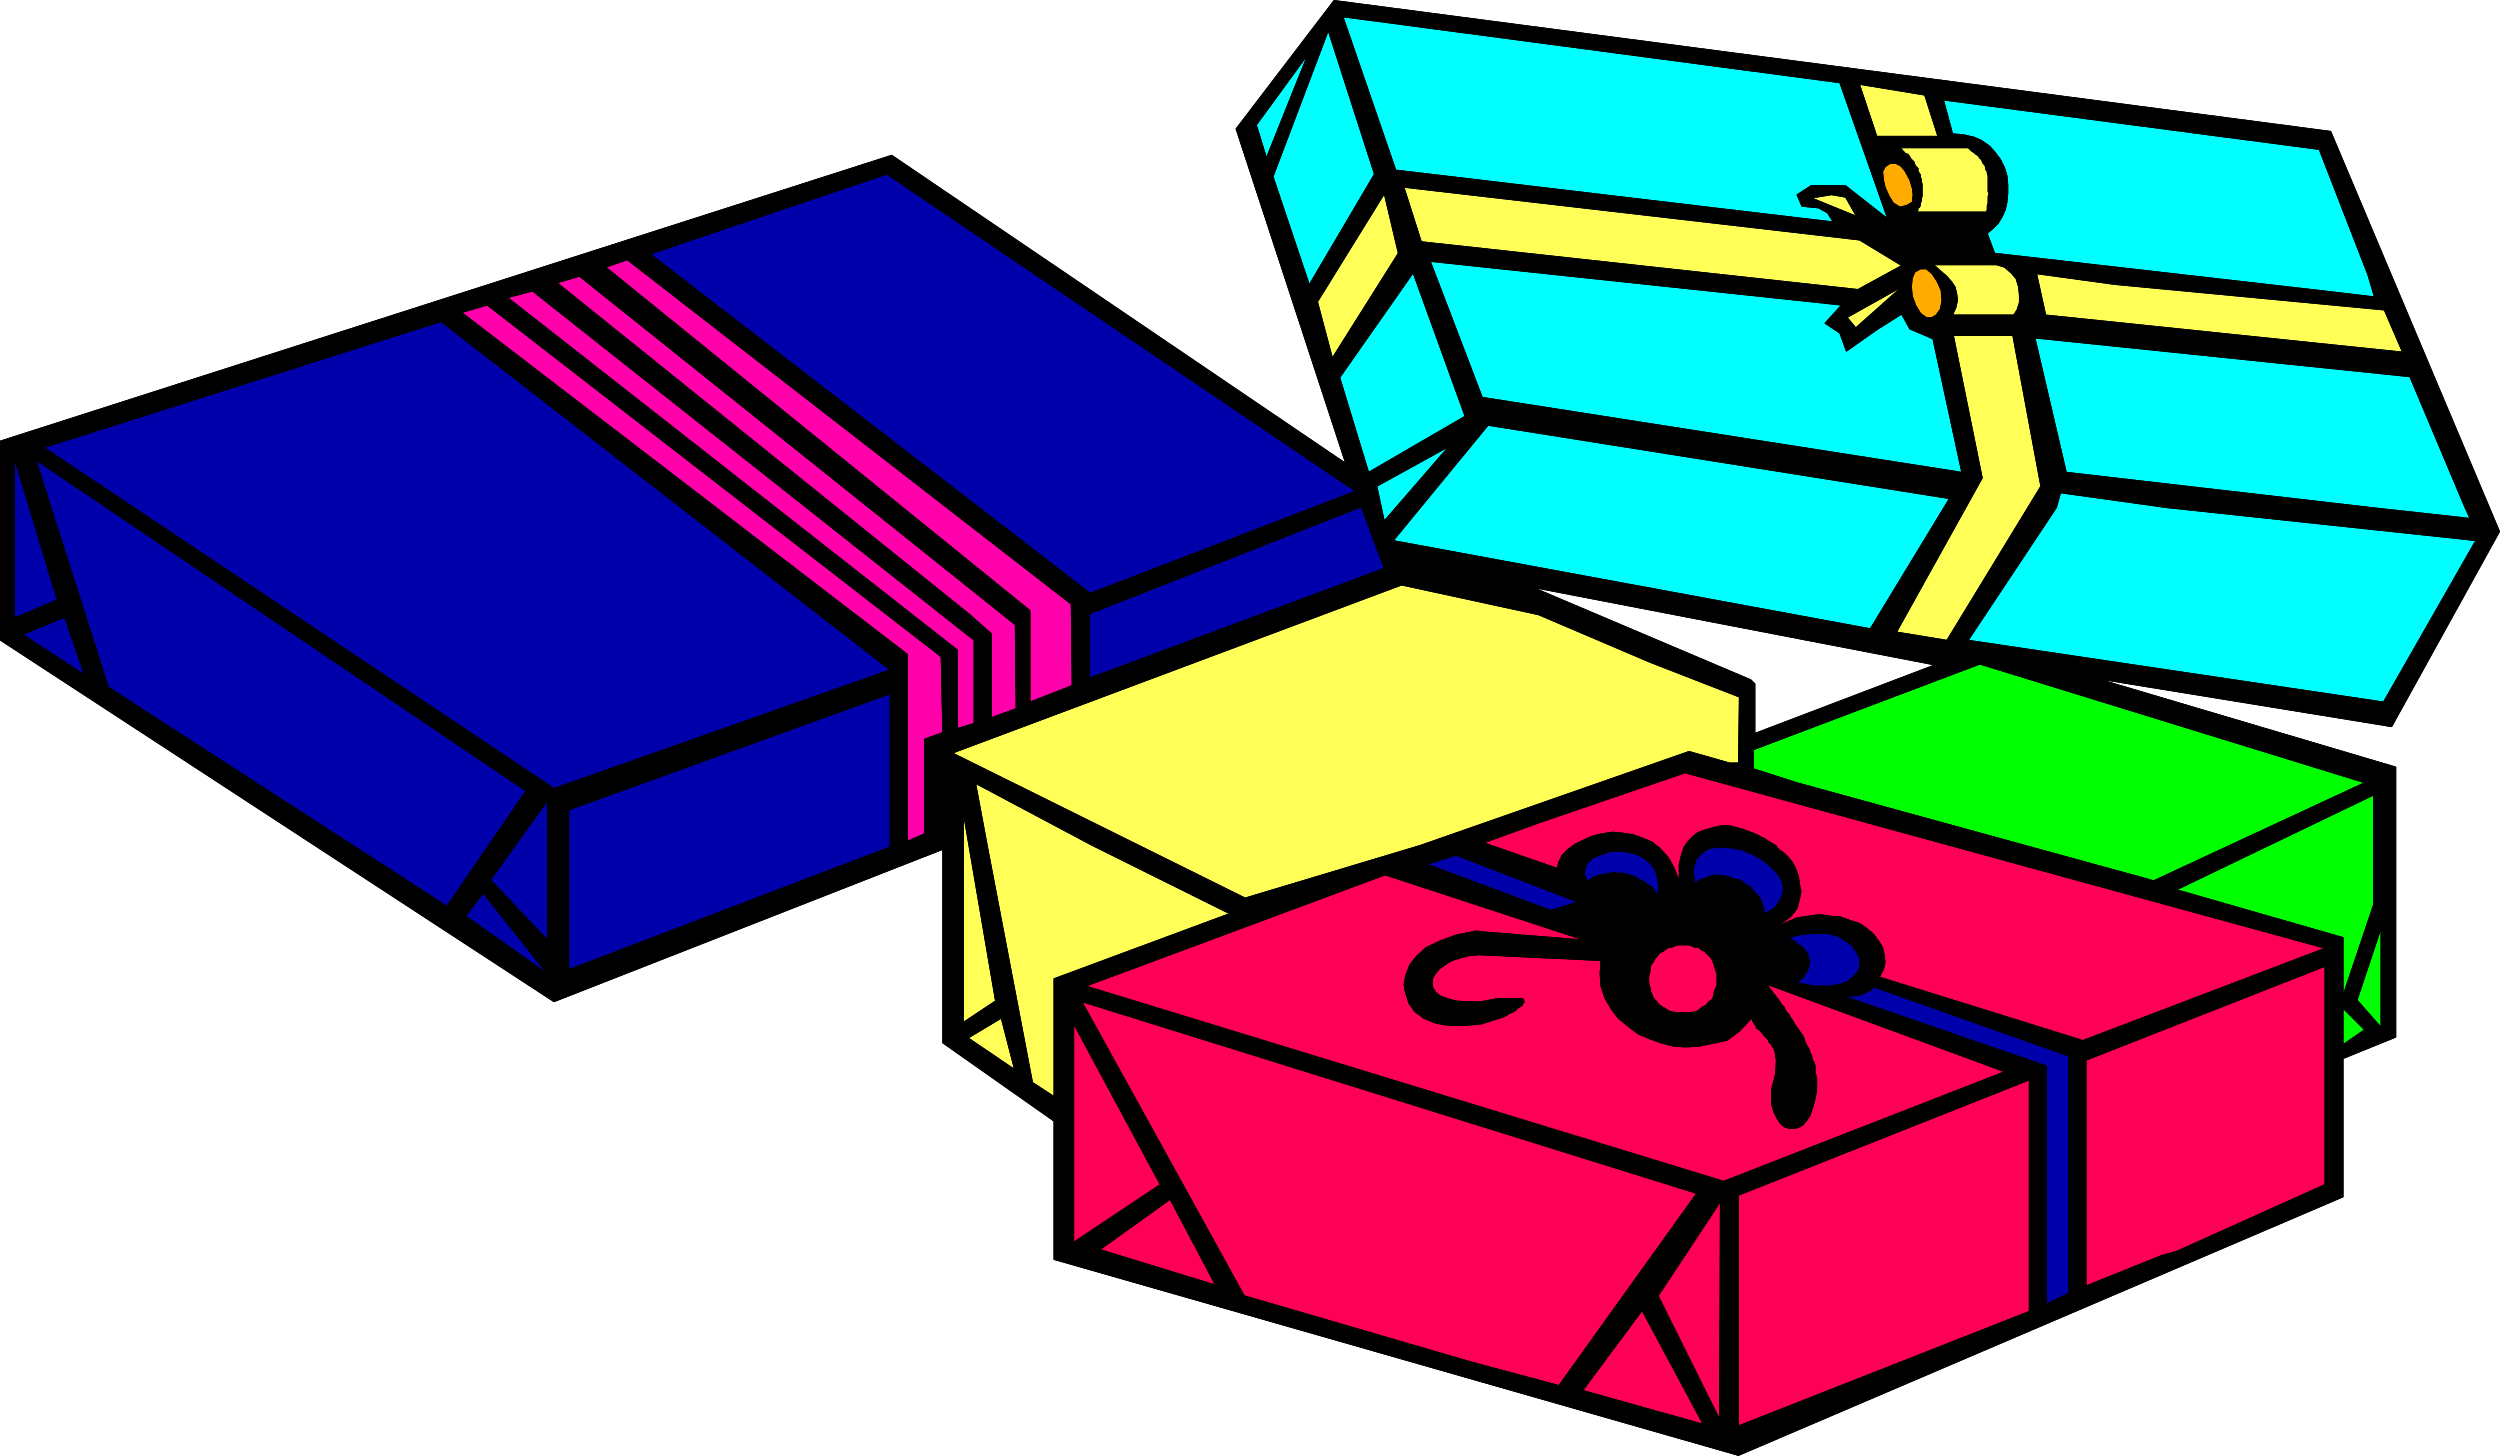 <?xml version="1.0" encoding="UTF-8" standalone="no"?>
<svg
   version="1.0"
   width="129.766mm"
   height="75.57mm"
   id="svg180"
   sodipodi:docname="Gifts 02.wmf"
   xmlns:inkscape="http://www.inkscape.org/namespaces/inkscape"
   xmlns:sodipodi="http://sodipodi.sourceforge.net/DTD/sodipodi-0.dtd"
   xmlns="http://www.w3.org/2000/svg"
   xmlns:svg="http://www.w3.org/2000/svg">
  <sodipodi:namedview
     id="namedview180"
     pagecolor="#ffffff"
     bordercolor="#000000"
     borderopacity="0.25"
     inkscape:showpageshadow="2"
     inkscape:pageopacity="0.0"
     inkscape:pagecheckerboard="0"
     inkscape:deskcolor="#d1d1d1"
     inkscape:document-units="mm" />
  <defs
     id="defs1">
    <pattern
       id="WMFhbasepattern"
       patternUnits="userSpaceOnUse"
       width="6"
       height="6"
       x="0"
       y="0" />
  </defs>
  <path
     style="fill:#000000;fill-opacity:1;fill-rule:evenodd;stroke:none"
     d="m 411.676,133.197 -22.139,-5.008 -10.019,2.262 -78.699,-15.186 42.662,18.093 0.808,0.808 v 0.323 9.37 l 35.229,-13.409 10.019,-2.262 22.139,5.008 58.338,17.286 v 52.988 l -10.342,4.2 v 27.14 L 341.056,285.537 206.767,247.088 V 219.948 L 184.951,204.601 V 166.637 L 108.676,196.524 0.081,125.604 V 86.509 L 174.932,30.452 263.973,90.871 242.481,25.282 261.711,0.081 457.247,25.767 l 33.128,78.513 -21.17,38.287 -57.53,-9.37 z"
     id="path1" />
  <path
     style="fill:none;stroke:#000000;stroke-width:0.162px;stroke-linecap:round;stroke-linejoin:round;stroke-miterlimit:4;stroke-dasharray:none;stroke-opacity:1"
     d="m 411.676,133.197 -22.139,-5.008 -10.019,2.262 -78.699,-15.186 42.662,18.093 0.808,0.808 v 0.323 9.37 l 35.229,-13.409 10.019,-2.262 22.139,5.008 58.338,17.286 v 52.988 l -10.342,4.2 v 27.14 L 341.056,285.537 206.767,247.088 V 219.948 L 184.951,204.601 V 166.637 L 108.676,196.524 0.081,125.604 V 86.509 L 174.932,30.452 263.973,90.871 242.481,25.282 261.711,0.081 457.247,25.767 l 33.128,78.513 -21.17,38.287 -57.53,-9.37 v 0"
     id="path2" />
  <path
     style="fill:none;stroke:#000000;stroke-width:0.162px;stroke-linecap:round;stroke-linejoin:round;stroke-miterlimit:4;stroke-dasharray:none;stroke-opacity:1"
     d="m 411.676,133.197 -22.139,-5.008 -10.019,2.262 -78.699,-15.186 42.662,18.093 0.808,0.808 v 0.323 9.37 l 35.229,-13.409 10.019,-2.262 22.139,5.008 58.338,17.286 v 52.988 l -10.342,4.2 v 27.14 L 341.056,285.537 206.767,247.088 V 219.948 L 184.951,204.601 V 166.637 L 108.676,196.524 0.081,125.604 V 86.509 L 174.932,30.452 263.973,90.871 242.481,25.282 261.711,0.081 457.247,25.767 l 33.128,78.513 -21.17,38.287 -57.53,-9.37"
     id="path3" />
  <path
     style="fill:#0101ab;fill-opacity:1;fill-rule:evenodd;stroke:none"
     d="m 414.908,55.815 h -14.221 l -0.808,-1.454 z"
     id="path4" />
  <path
     style="fill:none;stroke:#000000;stroke-width:0.162px;stroke-linecap:round;stroke-linejoin:round;stroke-miterlimit:4;stroke-dasharray:none;stroke-opacity:1"
     d="m 414.908,55.815 h -14.221 l -0.808,-1.454 15.029,1.454 v 0"
     id="path5" />
  <path
     style="fill:none;stroke:#000000;stroke-width:0.162px;stroke-linecap:round;stroke-linejoin:round;stroke-miterlimit:4;stroke-dasharray:none;stroke-opacity:1"
     d="m 414.908,55.815 h -14.221 l -0.808,-1.454 15.029,1.454"
     id="path6" />
  <path
     style="fill:#0101ab;fill-opacity:1;fill-rule:evenodd;stroke:none"
     d="m 425.088,99.595 h -21.654 l 1.454,-2.262 20.2,2.262 z"
     id="path7" />
  <path
     style="fill:none;stroke:#000000;stroke-width:0.162px;stroke-linecap:round;stroke-linejoin:round;stroke-miterlimit:4;stroke-dasharray:none;stroke-opacity:1"
     d="m 425.088,99.595 h -21.654 l 1.454,-2.262 20.2,2.262 v 0"
     id="path8" />
  <path
     style="fill:none;stroke:#000000;stroke-width:0.162px;stroke-linecap:round;stroke-linejoin:round;stroke-miterlimit:4;stroke-dasharray:none;stroke-opacity:1"
     d="m 425.088,99.595 h -21.654 l 1.454,-2.262 20.2,2.262"
     id="path9" />
  <path
     style="fill:#0101ab;fill-opacity:1;fill-rule:evenodd;stroke:none"
     d="M 2.828,89.902 11.231,117.688 2.828,121.242 v -31.179 0 z"
     id="path10" />
  <path
     style="fill:none;stroke:#000000;stroke-width:0.162px;stroke-linecap:round;stroke-linejoin:round;stroke-miterlimit:4;stroke-dasharray:none;stroke-opacity:1"
     d="M 2.828,89.902 11.231,117.688 2.828,121.242 v -31.179 0"
     id="path11" />
  <path
     style="fill:none;stroke:#000000;stroke-width:0.162px;stroke-linecap:round;stroke-linejoin:round;stroke-miterlimit:4;stroke-dasharray:none;stroke-opacity:1"
     d="M 2.828,89.902 11.231,117.688 2.828,121.242 V 90.063"
     id="path12" />
  <path
     style="fill:#0101ab;fill-opacity:1;fill-rule:evenodd;stroke:none"
     d="m 16.564,132.389 -12.12,-7.916 8.242,-3.393 z"
     id="path13" />
  <path
     style="fill:none;stroke:#000000;stroke-width:0.162px;stroke-linecap:round;stroke-linejoin:round;stroke-miterlimit:4;stroke-dasharray:none;stroke-opacity:1"
     d="m 16.564,132.389 -12.12,-7.916 8.242,-3.393 3.878,11.308 v 0"
     id="path14" />
  <path
     style="fill:none;stroke:#000000;stroke-width:0.162px;stroke-linecap:round;stroke-linejoin:round;stroke-miterlimit:4;stroke-dasharray:none;stroke-opacity:1"
     d="m 16.564,132.389 -12.12,-7.916 8.242,-3.393 3.878,11.308"
     id="path15" />
  <path
     style="fill:#0101ab;fill-opacity:1;fill-rule:evenodd;stroke:none"
     d="M 103.181,155.167 87.668,177.784 21.25,134.812 7.03,90.225 103.181,155.167 Z"
     id="path16" />
  <path
     style="fill:none;stroke:#000000;stroke-width:0.162px;stroke-linecap:round;stroke-linejoin:round;stroke-miterlimit:4;stroke-dasharray:none;stroke-opacity:1"
     d="M 103.181,155.167 87.668,177.784 21.25,134.812 7.03,90.225 103.181,155.167 v 0"
     id="path17" />
  <path
     style="fill:none;stroke:#000000;stroke-width:0.162px;stroke-linecap:round;stroke-linejoin:round;stroke-miterlimit:4;stroke-dasharray:none;stroke-opacity:1"
     d="M 103.181,155.167 87.668,177.784 21.25,134.812 7.03,90.225 103.181,155.167"
     id="path18" />
  <path
     style="fill:#0101ab;fill-opacity:1;fill-rule:evenodd;stroke:none"
     d="m 107.383,157.106 -11.15,15.509 11.15,11.793 V 157.106 Z"
     id="path19" />
  <path
     style="fill:none;stroke:#000000;stroke-width:0.162px;stroke-linecap:round;stroke-linejoin:round;stroke-miterlimit:4;stroke-dasharray:none;stroke-opacity:1"
     d="m 107.383,157.106 -11.15,15.509 11.15,11.793 v -27.302 0"
     id="path20" />
  <path
     style="fill:none;stroke:#000000;stroke-width:0.162px;stroke-linecap:round;stroke-linejoin:round;stroke-miterlimit:4;stroke-dasharray:none;stroke-opacity:1"
     d="m 107.383,157.106 -11.15,15.509 11.15,11.793 V 157.106"
     id="path21" />
  <path
     style="fill:#0101ab;fill-opacity:1;fill-rule:evenodd;stroke:none"
     d="M 91.385,179.723 107.383,191.031 94.778,175.199 Z"
     id="path22" />
  <path
     style="fill:none;stroke:#000000;stroke-width:0.162px;stroke-linecap:round;stroke-linejoin:round;stroke-miterlimit:4;stroke-dasharray:none;stroke-opacity:1"
     d="m 91.385,179.723 15.998,11.308 -12.605,-15.832 -3.394,4.523 v 0"
     id="path23" />
  <path
     style="fill:none;stroke:#000000;stroke-width:0.162px;stroke-linecap:round;stroke-linejoin:round;stroke-miterlimit:4;stroke-dasharray:none;stroke-opacity:1"
     d="m 91.385,179.723 15.998,11.308 -12.605,-15.832 -3.394,4.523"
     id="path24" />
  <path
     style="fill:#0101ab;fill-opacity:1;fill-rule:evenodd;stroke:none"
     d="m 174.609,166.153 -63.024,24.071 v -31.34 l 63.024,-22.778 z"
     id="path25" />
  <path
     style="fill:none;stroke:#000000;stroke-width:0.162px;stroke-linecap:round;stroke-linejoin:round;stroke-miterlimit:4;stroke-dasharray:none;stroke-opacity:1"
     d="m 174.609,166.153 -63.024,24.071 v -31.34 l 63.024,-22.778 v 30.048 0"
     id="path26" />
  <path
     style="fill:none;stroke:#000000;stroke-width:0.162px;stroke-linecap:round;stroke-linejoin:round;stroke-miterlimit:4;stroke-dasharray:none;stroke-opacity:1"
     d="m 174.609,166.153 -63.024,24.071 v -31.34 l 63.024,-22.778 v 30.048"
     id="path27" />
  <path
     style="fill:#0101ab;fill-opacity:1;fill-rule:evenodd;stroke:none"
     d="M 174.609,131.42 108.676,154.683 8.646,87.802 86.537,63.085 Z"
     id="path28" />
  <path
     style="fill:none;stroke:#000000;stroke-width:0.162px;stroke-linecap:round;stroke-linejoin:round;stroke-miterlimit:4;stroke-dasharray:none;stroke-opacity:1"
     d="M 174.609,131.42 108.676,154.683 8.646,87.802 86.537,63.085 174.609,131.42 v 0"
     id="path29" />
  <path
     style="fill:none;stroke:#000000;stroke-width:0.162px;stroke-linecap:round;stroke-linejoin:round;stroke-miterlimit:4;stroke-dasharray:none;stroke-opacity:1"
     d="M 174.609,131.42 108.676,154.683 8.646,87.802 86.537,63.085 174.609,131.42"
     id="path30" />
  <path
     style="fill:#0101ab;fill-opacity:1;fill-rule:evenodd;stroke:none"
     d="M 265.913,96.364 213.877,116.396 127.583,49.838 173.962,34.168 265.913,96.364 Z"
     id="path31" />
  <path
     style="fill:none;stroke:#000000;stroke-width:0.162px;stroke-linecap:round;stroke-linejoin:round;stroke-miterlimit:4;stroke-dasharray:none;stroke-opacity:1"
     d="m 265.913,96.364 -52.035,20.032 -86.294,-66.558 46.379,-15.67 91.95,62.196 v 0"
     id="path32" />
  <path
     style="fill:none;stroke:#000000;stroke-width:0.162px;stroke-linecap:round;stroke-linejoin:round;stroke-miterlimit:4;stroke-dasharray:none;stroke-opacity:1"
     d="M 265.913,96.364 213.877,116.396 127.583,49.838 173.962,34.168 265.913,96.364"
     id="path33" />
  <path
     style="fill:#0101ab;fill-opacity:1;fill-rule:evenodd;stroke:none"
     d="m 271.407,111.549 -57.691,21.486 v -12.601 l 53.328,-21.001 4.525,12.116 v 0 z"
     id="path34" />
  <path
     style="fill:none;stroke:#000000;stroke-width:0.162px;stroke-linecap:round;stroke-linejoin:round;stroke-miterlimit:4;stroke-dasharray:none;stroke-opacity:1"
     d="m 271.407,111.549 -57.691,21.486 v -12.601 l 53.328,-21.001 4.525,12.116 v 0"
     id="path35" />
  <path
     style="fill:none;stroke:#000000;stroke-width:0.162px;stroke-linecap:round;stroke-linejoin:round;stroke-miterlimit:4;stroke-dasharray:none;stroke-opacity:1"
     d="m 271.407,111.549 -57.691,21.486 v -12.601 l 53.328,-21.001 4.525,12.116"
     id="path36" />
  <path
     style="fill:#ff00ab;fill-opacity:1;fill-rule:evenodd;stroke:none"
     d="m 184.628,128.673 0.323,15.024 -3.555,1.292 v 18.578 l -3.394,1.454 V 128.35 L 90.577,61.308 95.586,59.854 184.628,128.835 v 0 z"
     id="path37" />
  <path
     style="fill:none;stroke:#000000;stroke-width:0.162px;stroke-linecap:round;stroke-linejoin:round;stroke-miterlimit:4;stroke-dasharray:none;stroke-opacity:1"
     d="m 184.628,128.673 0.323,15.024 -3.555,1.292 v 18.578 l -3.394,1.454 V 128.35 L 90.577,61.308 95.586,59.854 184.628,128.835 v 0"
     id="path38" />
  <path
     style="fill:none;stroke:#000000;stroke-width:0.162px;stroke-linecap:round;stroke-linejoin:round;stroke-miterlimit:4;stroke-dasharray:none;stroke-opacity:1"
     d="m 184.628,128.673 0.323,15.024 -3.555,1.292 v 18.578 l -3.394,1.454 V 128.35 L 90.577,61.308 95.586,59.854 184.628,128.835"
     id="path39" />
  <path
     style="fill:#ff00ab;fill-opacity:1;fill-rule:evenodd;stroke:none"
     d="m 199.172,122.696 0.162,16.316 -4.848,1.777 v -16.478 l -4.202,-3.716 -80.962,-65.104 4.363,-1.292 85.648,68.496 v 0 z"
     id="path40" />
  <path
     style="fill:none;stroke:#000000;stroke-width:0.162px;stroke-linecap:round;stroke-linejoin:round;stroke-miterlimit:4;stroke-dasharray:none;stroke-opacity:1"
     d="m 199.172,122.696 0.162,16.316 -4.848,1.777 v -16.478 l -4.202,-3.716 -80.962,-65.104 4.363,-1.292 85.648,68.496 v 0"
     id="path41" />
  <path
     style="fill:none;stroke:#000000;stroke-width:0.162px;stroke-linecap:round;stroke-linejoin:round;stroke-miterlimit:4;stroke-dasharray:none;stroke-opacity:1"
     d="m 199.172,122.696 0.162,16.316 -4.848,1.777 v -16.478 l -4.202,-3.716 -80.962,-65.104 4.363,-1.292 85.648,68.496"
     id="path42" />
  <path
     style="fill:#ff00ab;fill-opacity:1;fill-rule:evenodd;stroke:none"
     d="m 191.092,125.604 v 16.316 l -3.232,0.969 v -15.347 l -88.234,-69.143 4.848,-1.292 86.618,68.496 z"
     id="path43" />
  <path
     style="fill:none;stroke:#000000;stroke-width:0.162px;stroke-linecap:round;stroke-linejoin:round;stroke-miterlimit:4;stroke-dasharray:none;stroke-opacity:1"
     d="m 191.092,125.604 v 16.316 l -3.232,0.969 v -15.347 l -88.234,-69.143 4.848,-1.292 86.618,68.496 v 0"
     id="path44" />
  <path
     style="fill:none;stroke:#000000;stroke-width:0.162px;stroke-linecap:round;stroke-linejoin:round;stroke-miterlimit:4;stroke-dasharray:none;stroke-opacity:1"
     d="m 191.092,125.604 v 16.316 l -3.232,0.969 v -15.347 l -88.234,-69.143 4.848,-1.292 86.618,68.496"
     id="path45" />
  <path
     style="fill:#ff00ab;fill-opacity:1;fill-rule:evenodd;stroke:none"
     d="m 210.161,118.657 0.162,15.832 -8.242,3.231 v -17.932 l -83.224,-67.366 4.202,-1.454 87.264,67.689 v 0 z"
     id="path46" />
  <path
     style="fill:none;stroke:#000000;stroke-width:0.162px;stroke-linecap:round;stroke-linejoin:round;stroke-miterlimit:4;stroke-dasharray:none;stroke-opacity:1"
     d="m 210.161,118.657 0.162,15.832 -8.242,3.231 v -17.932 l -83.224,-67.366 4.202,-1.454 87.264,67.689 v 0"
     id="path47" />
  <path
     style="fill:none;stroke:#000000;stroke-width:0.162px;stroke-linecap:round;stroke-linejoin:round;stroke-miterlimit:4;stroke-dasharray:none;stroke-opacity:1"
     d="m 210.161,118.657 0.162,15.832 -8.242,3.231 v -17.932 l -83.224,-67.366 4.202,-1.454 87.264,67.689"
     id="path48" />
  <path
     style="fill:#00ffff;fill-opacity:1;fill-rule:evenodd;stroke:none"
     d="m 260.58,6.058 9.05,28.109 -12.766,21.647 -7.11,-21.163 z"
     id="path49" />
  <path
     style="fill:none;stroke:#000000;stroke-width:0.162px;stroke-linecap:round;stroke-linejoin:round;stroke-miterlimit:4;stroke-dasharray:none;stroke-opacity:1"
     d="m 260.58,6.058 9.05,28.109 -12.766,21.647 -7.11,-21.163 10.827,-28.594 v 0"
     id="path50" />
  <path
     style="fill:none;stroke:#000000;stroke-width:0.162px;stroke-linecap:round;stroke-linejoin:round;stroke-miterlimit:4;stroke-dasharray:none;stroke-opacity:1"
     d="M 260.58,6.058 269.629,34.168 256.863,55.815 249.753,34.652 260.58,6.058"
     id="path51" />
  <path
     style="fill:#00ffff;fill-opacity:1;fill-rule:evenodd;stroke:none"
     d="m 246.521,24.475 10.019,-13.732 -8.08,20.194 -1.939,-6.3 v 0 z"
     id="path52" />
  <path
     style="fill:none;stroke:#000000;stroke-width:0.162px;stroke-linecap:round;stroke-linejoin:round;stroke-miterlimit:4;stroke-dasharray:none;stroke-opacity:1"
     d="m 246.521,24.475 10.019,-13.732 -8.08,20.194 -1.939,-6.3 v 0"
     id="path53" />
  <path
     style="fill:none;stroke:#000000;stroke-width:0.162px;stroke-linecap:round;stroke-linejoin:round;stroke-miterlimit:4;stroke-dasharray:none;stroke-opacity:1"
     d="m 246.521,24.475 10.019,-13.732 -8.08,20.194 -1.939,-6.3"
     id="path54" />
  <path
     style="fill:#00ffff;fill-opacity:1;fill-rule:evenodd;stroke:none"
     d="m 268.498,92.648 -5.656,-18.578 14.382,-20.517 10.181,28.109 z"
     id="path55" />
  <path
     style="fill:none;stroke:#000000;stroke-width:0.162px;stroke-linecap:round;stroke-linejoin:round;stroke-miterlimit:4;stroke-dasharray:none;stroke-opacity:1"
     d="m 268.498,92.648 -5.656,-18.578 14.382,-20.517 10.181,28.109 -18.907,10.985 v 0"
     id="path56" />
  <path
     style="fill:none;stroke:#000000;stroke-width:0.162px;stroke-linecap:round;stroke-linejoin:round;stroke-miterlimit:4;stroke-dasharray:none;stroke-opacity:1"
     d="m 268.498,92.648 -5.656,-18.578 14.382,-20.517 10.181,28.109 -18.907,10.985"
     id="path57" />
  <path
     style="fill:#00ffff;fill-opacity:1;fill-rule:evenodd;stroke:none"
     d="m 382.426,97.818 -15.514,25.525 -93.566,-17.286 18.584,-22.617 90.496,14.378 z"
     id="path58" />
  <path
     style="fill:none;stroke:#000000;stroke-width:0.162px;stroke-linecap:round;stroke-linejoin:round;stroke-miterlimit:4;stroke-dasharray:none;stroke-opacity:1"
     d="m 382.426,97.818 -15.514,25.525 -93.566,-17.286 18.584,-22.617 90.496,14.378 v 0"
     id="path59" />
  <path
     style="fill:none;stroke:#000000;stroke-width:0.162px;stroke-linecap:round;stroke-linejoin:round;stroke-miterlimit:4;stroke-dasharray:none;stroke-opacity:1"
     d="m 382.426,97.818 -15.514,25.525 -93.566,-17.286 18.584,-22.617 90.496,14.378"
     id="path60" />
  <path
     style="fill:#00ffff;fill-opacity:1;fill-rule:evenodd;stroke:none"
     d="m 271.568,102.179 -1.454,-6.785 14.059,-7.754 -12.605,14.539 z"
     id="path61" />
  <path
     style="fill:none;stroke:#000000;stroke-width:0.162px;stroke-linecap:round;stroke-linejoin:round;stroke-miterlimit:4;stroke-dasharray:none;stroke-opacity:1"
     d="m 271.568,102.179 -1.454,-6.785 14.059,-7.754 -12.605,14.539 v 0"
     id="path62" />
  <path
     style="fill:none;stroke:#000000;stroke-width:0.162px;stroke-linecap:round;stroke-linejoin:round;stroke-miterlimit:4;stroke-dasharray:none;stroke-opacity:1"
     d="m 271.568,102.179 -1.454,-6.785 14.059,-7.754 -12.605,14.539"
     id="path63" />
  <path
     style="fill:#00ffff;fill-opacity:1;fill-rule:evenodd;stroke:none"
     d="m 404.242,96.687 20.846,2.908 60.6,6.462 -18.099,31.663 -81.446,-12.116 17.291,-26.009 0.808,-2.908 z"
     id="path64" />
  <path
     style="fill:none;stroke:#000000;stroke-width:0.162px;stroke-linecap:round;stroke-linejoin:round;stroke-miterlimit:4;stroke-dasharray:none;stroke-opacity:1"
     d="m 404.242,96.687 20.846,2.908 60.6,6.462 -18.099,31.663 -81.446,-12.116 17.291,-26.009 0.808,-2.908 v 0"
     id="path65" />
  <path
     style="fill:none;stroke:#000000;stroke-width:0.162px;stroke-linecap:round;stroke-linejoin:round;stroke-miterlimit:4;stroke-dasharray:none;stroke-opacity:1"
     d="m 404.242,96.687 20.846,2.908 60.6,6.462 -18.099,31.663 -81.446,-12.116 17.291,-26.009 0.808,-2.908"
     id="path66" />
  <path
     style="fill:#00ffff;fill-opacity:1;fill-rule:evenodd;stroke:none"
     d="m 263.488,3.312 97.445,12.924 9.373,26.655 -8.242,-6.462 h -6.787 l -2.747,1.777 0.97,2.262 3.232,0.323 1.778,0.969 1.131,1.777 L 273.831,33.36 263.488,3.312 Z"
     id="path67" />
  <path
     style="fill:none;stroke:#000000;stroke-width:0.162px;stroke-linecap:round;stroke-linejoin:round;stroke-miterlimit:4;stroke-dasharray:none;stroke-opacity:1"
     d="m 263.488,3.312 97.445,12.924 9.373,26.655 -8.242,-6.462 h -6.787 l -2.747,1.777 0.97,2.262 3.232,0.323 1.778,0.969 1.131,1.777 L 273.831,33.36 263.488,3.312 v 0"
     id="path68" />
  <path
     style="fill:none;stroke:#000000;stroke-width:0.162px;stroke-linecap:round;stroke-linejoin:round;stroke-miterlimit:4;stroke-dasharray:none;stroke-opacity:1"
     d="m 263.488,3.312 97.445,12.924 9.373,26.655 -8.242,-6.462 h -6.787 l -2.747,1.777 0.97,2.262 3.232,0.323 1.778,0.969 1.131,1.777 L 273.831,33.36 263.488,3.312"
     id="path69" />
  <path
     style="fill:#00ffff;fill-opacity:1;fill-rule:evenodd;stroke:none"
     d="m 361.256,59.854 -3.232,3.554 2.909,1.939 1.293,3.554 5.979,-4.2 4.848,-3.069 1.616,2.908 4.525,1.939 5.656,26.171 -94.051,-14.701 -10.181,-26.655 z"
     id="path70" />
  <path
     style="fill:none;stroke:#000000;stroke-width:0.162px;stroke-linecap:round;stroke-linejoin:round;stroke-miterlimit:4;stroke-dasharray:none;stroke-opacity:1"
     d="m 361.256,59.854 -3.232,3.554 2.909,1.939 1.293,3.554 5.979,-4.2 4.848,-3.069 1.616,2.908 4.525,1.939 5.656,26.171 -94.051,-14.701 -10.181,-26.655 80.638,8.562 v 0"
     id="path71" />
  <path
     style="fill:none;stroke:#000000;stroke-width:0.162px;stroke-linecap:round;stroke-linejoin:round;stroke-miterlimit:4;stroke-dasharray:none;stroke-opacity:1"
     d="m 361.256,59.854 -3.232,3.554 2.909,1.939 1.293,3.554 5.979,-4.2 4.848,-3.069 1.616,2.908 4.525,1.939 5.656,26.171 -94.051,-14.701 -10.181,-26.655 80.638,8.562"
     id="path72" />
  <path
     style="fill:#00ffff;fill-opacity:1;fill-rule:evenodd;stroke:none"
     d="m 465.811,58.238 -9.534,-1.131 -64.963,-7.431 -1.454,-3.877 1.131,-0.969 0.97,-0.969 0.808,-1.292 0.646,-1.454 0.323,-1.454 0.162,-1.777 v -1.615 l -0.162,-1.777 -0.485,-1.615 -0.808,-1.615 -0.97,-1.292 -1.131,-1.292 -1.616,-1.131 -1.454,-0.646 -2.101,-0.485 -2.101,-0.162 -1.778,-6.623 73.69,9.693 9.534,24.555 1.293,4.362 z"
     id="path73" />
  <path
     style="fill:none;stroke:#000000;stroke-width:0.162px;stroke-linecap:round;stroke-linejoin:round;stroke-miterlimit:4;stroke-dasharray:none;stroke-opacity:1"
     d="m 465.811,58.238 -9.534,-1.131 -64.963,-7.431 -1.454,-3.877 1.131,-0.969 0.97,-0.969 0.808,-1.292 0.646,-1.454 0.323,-1.454 0.162,-1.777 v -1.615 l -0.162,-1.777 -0.485,-1.615 -0.808,-1.615 -0.97,-1.292 -1.131,-1.292 -1.616,-1.131 -1.454,-0.646 -2.101,-0.485 -2.101,-0.162 -1.778,-6.623 73.69,9.693 9.534,24.555 1.293,4.362 v 0"
     id="path74" />
  <path
     style="fill:none;stroke:#000000;stroke-width:0.162px;stroke-linecap:round;stroke-linejoin:round;stroke-miterlimit:4;stroke-dasharray:none;stroke-opacity:1"
     d="m 465.811,58.238 -9.534,-1.131 -64.963,-7.431 -1.454,-3.877 1.131,-0.969 0.97,-0.969 0.808,-1.292 0.646,-1.454 0.323,-1.454 0.162,-1.777 v -1.615 l -0.162,-1.777 -0.485,-1.615 -0.808,-1.615 -0.97,-1.292 -1.131,-1.292 -1.616,-1.131 -1.454,-0.646 -2.101,-0.485 -2.101,-0.162 -1.778,-6.623 73.69,9.693 9.534,24.555 1.293,4.362"
     id="path75" />
  <path
     style="fill:#00ffff;fill-opacity:1;fill-rule:evenodd;stroke:none"
     d="m 484.557,101.695 -19.069,-2.1 -60.115,-6.947 -6.141,-26.332 73.528,7.593 10.827,25.686 z"
     id="path76" />
  <path
     style="fill:none;stroke:#000000;stroke-width:0.162px;stroke-linecap:round;stroke-linejoin:round;stroke-miterlimit:4;stroke-dasharray:none;stroke-opacity:1"
     d="m 484.557,101.695 -19.069,-2.1 -60.115,-6.947 -6.141,-26.332 73.528,7.593 10.827,25.686 0.97,2.1 v 0"
     id="path77" />
  <path
     style="fill:none;stroke:#000000;stroke-width:0.162px;stroke-linecap:round;stroke-linejoin:round;stroke-miterlimit:4;stroke-dasharray:none;stroke-opacity:1"
     d="m 484.557,101.695 -19.069,-2.1 -60.115,-6.947 -6.141,-26.332 73.528,7.593 10.827,25.686 0.97,2.1"
     id="path78" />
  <path
     style="fill:#ffff57;fill-opacity:1;fill-rule:evenodd;stroke:none"
     d="M 274.316,49.676 261.388,70.193 258.479,59.207 271.568,38.045 Z"
     id="path79" />
  <path
     style="fill:none;stroke:#000000;stroke-width:0.162px;stroke-linecap:round;stroke-linejoin:round;stroke-miterlimit:4;stroke-dasharray:none;stroke-opacity:1"
     d="m 274.316,49.676 -12.928,20.517 -2.909,-10.985 13.09,-21.163 2.747,11.631 v 0"
     id="path80" />
  <path
     style="fill:none;stroke:#000000;stroke-width:0.162px;stroke-linecap:round;stroke-linejoin:round;stroke-miterlimit:4;stroke-dasharray:none;stroke-opacity:1"
     d="m 274.316,49.676 -12.928,20.517 -2.909,-10.985 13.09,-21.163 2.747,11.631"
     id="path81" />
  <path
     style="fill:#ffff57;fill-opacity:1;fill-rule:evenodd;stroke:none"
     d="m 364.812,47.091 8.242,5.008 -8.565,4.685 -85.648,-9.37 -3.394,-10.662 z"
     id="path82" />
  <path
     style="fill:none;stroke:#000000;stroke-width:0.162px;stroke-linecap:round;stroke-linejoin:round;stroke-miterlimit:4;stroke-dasharray:none;stroke-opacity:1"
     d="m 364.812,47.091 8.242,5.008 -8.565,4.685 -85.648,-9.37 -3.394,-10.662 89.365,10.339 v 0"
     id="path83" />
  <path
     style="fill:none;stroke:#000000;stroke-width:0.162px;stroke-linecap:round;stroke-linejoin:round;stroke-miterlimit:4;stroke-dasharray:none;stroke-opacity:1"
     d="m 364.812,47.091 8.242,5.008 -8.565,4.685 -85.648,-9.37 -3.394,-10.662 89.365,10.339"
     id="path84" />
  <path
     style="fill:#ffff57;fill-opacity:1;fill-rule:evenodd;stroke:none"
     d="m 394.869,65.831 5.494,29.563 -18.422,30.21 -9.858,-1.615 16.806,-30.21 -5.656,-27.948 h 9.696 z"
     id="path85" />
  <path
     style="fill:none;stroke:#000000;stroke-width:0.162px;stroke-linecap:round;stroke-linejoin:round;stroke-miterlimit:4;stroke-dasharray:none;stroke-opacity:1"
     d="m 394.869,65.831 5.494,29.563 -18.422,30.21 -9.858,-1.615 16.806,-30.21 -5.656,-27.948 h 9.696 1.939 v 0"
     id="path86" />
  <path
     style="fill:none;stroke:#000000;stroke-width:0.162px;stroke-linecap:round;stroke-linejoin:round;stroke-miterlimit:4;stroke-dasharray:none;stroke-opacity:1"
     d="m 394.869,65.831 5.494,29.563 -18.422,30.21 -9.858,-1.615 16.806,-30.21 -5.656,-27.948 h 9.696 1.939"
     id="path87" />
  <path
     style="fill:#ffff57;fill-opacity:1;fill-rule:evenodd;stroke:none"
     d="m 399.556,53.715 15.352,2.1 52.843,5.008 3.555,8.239 -69.973,-7.27 -1.778,-8.077 z"
     id="path88" />
  <path
     style="fill:none;stroke:#000000;stroke-width:0.162px;stroke-linecap:round;stroke-linejoin:round;stroke-miterlimit:4;stroke-dasharray:none;stroke-opacity:1"
     d="m 399.556,53.715 15.352,2.1 52.843,5.008 3.555,8.239 -69.973,-7.27 -1.778,-8.077 v 0"
     id="path89" />
  <path
     style="fill:none;stroke:#000000;stroke-width:0.162px;stroke-linecap:round;stroke-linejoin:round;stroke-miterlimit:4;stroke-dasharray:none;stroke-opacity:1"
     d="m 399.556,53.715 15.352,2.1 52.843,5.008 3.555,8.239 -69.973,-7.27 -1.778,-8.077"
     id="path90" />
  <path
     style="fill:#ffff57;fill-opacity:1;fill-rule:evenodd;stroke:none"
     d="m 380.164,26.736 h -11.958 l -3.394,-10.178 12.766,2.1 z"
     id="path91" />
  <path
     style="fill:none;stroke:#000000;stroke-width:0.162px;stroke-linecap:round;stroke-linejoin:round;stroke-miterlimit:4;stroke-dasharray:none;stroke-opacity:1"
     d="m 380.164,26.736 h -11.958 l -3.394,-10.178 12.766,2.1 2.586,8.077 v 0"
     id="path92" />
  <path
     style="fill:none;stroke:#000000;stroke-width:0.162px;stroke-linecap:round;stroke-linejoin:round;stroke-miterlimit:4;stroke-dasharray:none;stroke-opacity:1"
     d="m 380.164,26.736 h -11.958 l -3.394,-10.178 12.766,2.1 2.586,8.077"
     id="path93" />
  <path
     style="fill:#ffff57;fill-opacity:1;fill-rule:evenodd;stroke:none"
     d="m 386.143,28.998 0.323,0.323 0.323,0.323 0.485,0.323 0.162,0.162 0.485,0.323 0.323,0.323 0.162,0.323 0.323,0.162 0.162,0.485 0.162,0.323 0.323,0.323 0.162,0.485 v 0.323 l 0.323,0.485 v 0.323 l 0.162,0.485 v 0.323 0.485 0.485 0.485 0.485 0.323 0.485 l 0.162,0.485 -0.162,0.485 v 0.485 0.485 0.323 l -0.162,0.485 v 0.323 0.485 l -0.162,0.485 h -13.574 l 0.162,-0.485 v -0.323 l 0.323,-0.162 0.162,-0.485 v -0.323 l 0.162,-0.323 v -0.485 l 0.162,-0.485 V 38.206 37.883 37.398 36.914 36.429 36.106 l -0.162,-0.485 v -0.485 l -0.162,-0.323 v -0.485 l -0.323,-0.485 -0.162,-0.323 v -0.485 l -0.485,-0.485 -0.162,-0.323 -0.162,-0.485 -0.323,-0.323 -0.323,-0.323 -0.162,-0.323 -0.323,-0.485 -0.485,-0.162 -0.323,-0.323 -0.323,-0.323 -0.323,-0.485 z"
     id="path94" />
  <path
     style="fill:none;stroke:#000000;stroke-width:0.162px;stroke-linecap:round;stroke-linejoin:round;stroke-miterlimit:4;stroke-dasharray:none;stroke-opacity:1"
     d="m 386.143,28.998 0.323,0.323 0.323,0.323 0.485,0.323 0.162,0.162 0.485,0.323 0.323,0.323 0.162,0.323 0.323,0.162 0.162,0.485 0.162,0.323 0.323,0.323 0.162,0.485 v 0.323 l 0.323,0.485 v 0.323 l 0.162,0.485 v 0.323 0.485 0.485 0.485 0.485 0.323 0.485 l 0.162,0.485 -0.162,0.485 v 0.485 0.485 0.323 l -0.162,0.485 v 0.323 0.485 l -0.162,0.485 h -13.574 l 0.162,-0.485 v -0.323 l 0.323,-0.162 0.162,-0.485 v -0.323 l 0.162,-0.323 v -0.485 l 0.162,-0.485 V 38.206 37.883 37.398 36.914 36.429 36.106 l -0.162,-0.485 v -0.485 l -0.162,-0.323 v -0.485 l -0.323,-0.485 -0.162,-0.323 v -0.485 l -0.485,-0.485 -0.162,-0.323 -0.162,-0.485 -0.323,-0.323 -0.323,-0.323 -0.162,-0.323 -0.323,-0.485 -0.485,-0.162 -0.323,-0.323 -0.323,-0.323 -0.323,-0.485 h 13.251 v 0"
     id="path95" />
  <path
     style="fill:none;stroke:#000000;stroke-width:0.162px;stroke-linecap:round;stroke-linejoin:round;stroke-miterlimit:4;stroke-dasharray:none;stroke-opacity:1"
     d="m 386.143,28.998 0.323,0.323 0.323,0.323 0.485,0.323 0.162,0.162 0.485,0.323 0.323,0.323 0.162,0.323 0.323,0.162 0.162,0.485 0.162,0.323 0.323,0.323 0.162,0.485 v 0.323 l 0.323,0.485 v 0.323 l 0.162,0.485 v 0.323 0.485 0.485 0.485 0.485 0.323 0.485 l 0.162,0.485 -0.162,0.485 v 0.485 0.485 0.323 l -0.162,0.485 v 0.323 0.485 l -0.162,0.485 h -13.574 l 0.162,-0.485 v -0.323 l 0.323,-0.162 0.162,-0.485 v -0.323 l 0.162,-0.323 v -0.485 l 0.162,-0.485 V 38.206 37.883 37.398 36.914 36.429 36.106 l -0.162,-0.485 v -0.485 l -0.162,-0.323 v -0.485 l -0.323,-0.485 -0.162,-0.323 v -0.485 l -0.485,-0.485 -0.162,-0.323 -0.162,-0.485 -0.323,-0.323 -0.323,-0.323 -0.162,-0.323 -0.323,-0.485 -0.485,-0.162 -0.323,-0.323 -0.323,-0.323 -0.323,-0.485 h 13.251"
     id="path96" />
  <path
     style="fill:#ffff57;fill-opacity:1;fill-rule:evenodd;stroke:none"
     d="m 383.072,61.792 0.646,-1.454 0.323,-1.454 -0.162,-1.292 -0.323,-1.292 -0.646,-0.969 -0.97,-1.131 -1.131,-0.969 -1.454,-1.292 h 12.282 l 1.616,0.485 1.293,1.131 0.97,1.131 0.485,1.615 0.162,1.615 v 1.454 l -0.485,1.454 -0.646,0.969 h -11.958 z"
     id="path97" />
  <path
     style="fill:none;stroke:#000000;stroke-width:0.162px;stroke-linecap:round;stroke-linejoin:round;stroke-miterlimit:4;stroke-dasharray:none;stroke-opacity:1"
     d="m 383.072,61.792 0.646,-1.454 0.323,-1.454 -0.162,-1.292 -0.323,-1.292 -0.646,-0.969 -0.97,-1.131 -1.131,-0.969 -1.454,-1.292 h 12.282 l 1.616,0.485 1.293,1.131 0.97,1.131 0.485,1.615 0.162,1.615 v 1.454 l -0.485,1.454 -0.646,0.969 h -11.958 v 0"
     id="path98" />
  <path
     style="fill:none;stroke:#000000;stroke-width:0.162px;stroke-linecap:round;stroke-linejoin:round;stroke-miterlimit:4;stroke-dasharray:none;stroke-opacity:1"
     d="m 383.072,61.792 0.646,-1.454 0.323,-1.454 -0.162,-1.292 -0.323,-1.292 -0.646,-0.969 -0.97,-1.131 -1.131,-0.969 -1.454,-1.292 h 12.282 l 1.616,0.485 1.293,1.131 0.97,1.131 0.485,1.615 0.162,1.615 v 1.454 l -0.485,1.454 -0.646,0.969 h -11.958"
     id="path99" />
  <path
     style="fill:#ffff57;fill-opacity:1;fill-rule:evenodd;stroke:none"
     d="m 355.439,38.852 3.878,-0.646 2.747,0.485 2.101,3.716 z"
     id="path100" />
  <path
     style="fill:none;stroke:#000000;stroke-width:0.162px;stroke-linecap:round;stroke-linejoin:round;stroke-miterlimit:4;stroke-dasharray:none;stroke-opacity:1"
     d="m 355.439,38.852 3.878,-0.646 2.747,0.485 2.101,3.716 -8.726,-3.554 v 0"
     id="path101" />
  <path
     style="fill:none;stroke:#000000;stroke-width:0.162px;stroke-linecap:round;stroke-linejoin:round;stroke-miterlimit:4;stroke-dasharray:none;stroke-opacity:1"
     d="m 355.439,38.852 3.878,-0.646 2.747,0.485 2.101,3.716 -8.726,-3.554"
     id="path102" />
  <path
     style="fill:#ffff57;fill-opacity:1;fill-rule:evenodd;stroke:none"
     d="m 364.004,64.215 -1.616,-1.939 10.666,-5.977 -8.888,7.916 v 0 z"
     id="path103" />
  <path
     style="fill:none;stroke:#000000;stroke-width:0.162px;stroke-linecap:round;stroke-linejoin:round;stroke-miterlimit:4;stroke-dasharray:none;stroke-opacity:1"
     d="m 364.004,64.215 -1.616,-1.939 10.666,-5.977 -8.888,7.916 v 0"
     id="path104" />
  <path
     style="fill:none;stroke:#000000;stroke-width:0.162px;stroke-linecap:round;stroke-linejoin:round;stroke-miterlimit:4;stroke-dasharray:none;stroke-opacity:1"
     d="m 364.004,64.215 -1.616,-1.939 10.666,-5.977 -8.888,7.916"
     id="path105" />
  <path
     style="fill:#ffab00;fill-opacity:1;fill-rule:evenodd;stroke:none"
     d="m 374.023,40.306 -1.293,0.323 -1.293,-0.808 -0.808,-1.292 -0.808,-1.777 -0.323,-1.454 -0.162,-1.615 0.485,-0.969 0.97,-0.646 h 1.131 l 0.97,0.485 0.808,0.969 0.97,1.777 0.485,1.615 0.162,1.292 -0.162,1.454 -1.131,0.646 z"
     id="path106" />
  <path
     style="fill:none;stroke:#000000;stroke-width:0.162px;stroke-linecap:round;stroke-linejoin:round;stroke-miterlimit:4;stroke-dasharray:none;stroke-opacity:1"
     d="m 374.023,40.306 -1.293,0.323 -1.293,-0.808 -0.808,-1.292 -0.808,-1.777 -0.323,-1.454 -0.162,-1.615 0.485,-0.969 0.97,-0.646 h 1.131 l 0.97,0.485 0.808,0.969 0.97,1.777 0.485,1.615 0.162,1.292 -0.162,1.454 -1.131,0.646 v 0"
     id="path107" />
  <path
     style="fill:none;stroke:#000000;stroke-width:0.162px;stroke-linecap:round;stroke-linejoin:round;stroke-miterlimit:4;stroke-dasharray:none;stroke-opacity:1"
     d="m 374.023,40.306 -1.293,0.323 -1.293,-0.808 -0.808,-1.292 -0.808,-1.777 -0.323,-1.454 -0.162,-1.615 0.485,-0.969 0.97,-0.646 h 1.131 l 0.97,0.485 0.808,0.969 0.97,1.777 0.485,1.615 0.162,1.292 -0.162,1.454 -1.131,0.646"
     id="path108" />
  <path
     style="fill:#ffab00;fill-opacity:1;fill-rule:evenodd;stroke:none"
     d="m 378.871,62.277 h -0.97 l -1.131,-0.808 -0.97,-1.615 -0.646,-1.777 -0.162,-1.777 0.162,-1.777 0.485,-1.131 1.131,-0.646 h 1.131 l 1.131,0.969 0.97,1.454 0.808,1.777 0.162,2.1 -0.323,1.615 -0.808,1.131 -0.808,0.485 v 0 z"
     id="path109" />
  <path
     style="fill:none;stroke:#000000;stroke-width:0.162px;stroke-linecap:round;stroke-linejoin:round;stroke-miterlimit:4;stroke-dasharray:none;stroke-opacity:1"
     d="m 378.871,62.277 h -0.97 l -1.131,-0.808 -0.97,-1.615 -0.646,-1.777 -0.162,-1.777 0.162,-1.777 0.485,-1.131 1.131,-0.646 h 1.131 l 1.131,0.969 0.97,1.454 0.808,1.777 0.162,2.1 -0.323,1.615 -0.808,1.131 -0.808,0.485 v 0"
     id="path110" />
  <path
     style="fill:none;stroke:#000000;stroke-width:0.162px;stroke-linecap:round;stroke-linejoin:round;stroke-miterlimit:4;stroke-dasharray:none;stroke-opacity:1"
     d="m 378.871,62.277 h -0.97 l -1.131,-0.808 -0.97,-1.615 -0.646,-1.777 -0.162,-1.777 0.162,-1.777 0.485,-1.131 1.131,-0.646 h 1.131 l 1.131,0.969 0.97,1.454 0.808,1.777 0.162,2.1 -0.323,1.615 -0.808,1.131 -0.808,0.485"
     id="path111" />
  <path
     style="fill:#ffff57;fill-opacity:1;fill-rule:evenodd;stroke:none"
     d="m 191.415,153.713 22.786,12.116 26.987,13.409 -34.421,12.762 v 23.101 l -4.202,-2.746 -8.888,-46.526 -2.262,-12.116 z"
     id="path112" />
  <path
     style="fill:none;stroke:#000000;stroke-width:0.162px;stroke-linecap:round;stroke-linejoin:round;stroke-miterlimit:4;stroke-dasharray:none;stroke-opacity:1"
     d="m 191.415,153.713 22.786,12.116 26.987,13.409 -34.421,12.762 v 23.101 l -4.202,-2.746 -8.888,-46.526 -2.262,-12.116 v 0"
     id="path113" />
  <path
     style="fill:none;stroke:#000000;stroke-width:0.162px;stroke-linecap:round;stroke-linejoin:round;stroke-miterlimit:4;stroke-dasharray:none;stroke-opacity:1"
     d="m 191.415,153.713 22.786,12.116 26.987,13.409 -34.421,12.762 v 23.101 l -4.202,-2.746 -8.888,-46.526 -2.262,-12.116"
     id="path114" />
  <path
     style="fill:#ffff57;fill-opacity:1;fill-rule:evenodd;stroke:none"
     d="m 195.293,196.362 -6.302,4.2 v -41.033 l 6.302,36.833 z"
     id="path115" />
  <path
     style="fill:none;stroke:#000000;stroke-width:0.162px;stroke-linecap:round;stroke-linejoin:round;stroke-miterlimit:4;stroke-dasharray:none;stroke-opacity:1"
     d="m 195.293,196.362 -6.302,4.2 v -41.033 l 6.302,36.833 v 0"
     id="path116" />
  <path
     style="fill:none;stroke:#000000;stroke-width:0.162px;stroke-linecap:round;stroke-linejoin:round;stroke-miterlimit:4;stroke-dasharray:none;stroke-opacity:1"
     d="m 195.293,196.362 -6.302,4.2 v -41.033 l 6.302,36.833"
     id="path117" />
  <path
     style="fill:#ffff57;fill-opacity:1;fill-rule:evenodd;stroke:none"
     d="m 199.01,209.771 -9.05,-6.139 6.464,-3.877 2.586,10.016 z"
     id="path118" />
  <path
     style="fill:none;stroke:#000000;stroke-width:0.162px;stroke-linecap:round;stroke-linejoin:round;stroke-miterlimit:4;stroke-dasharray:none;stroke-opacity:1"
     d="m 199.01,209.771 -9.05,-6.139 6.464,-3.877 2.586,10.016 v 0"
     id="path119" />
  <path
     style="fill:none;stroke:#000000;stroke-width:0.162px;stroke-linecap:round;stroke-linejoin:round;stroke-miterlimit:4;stroke-dasharray:none;stroke-opacity:1"
     d="m 199.01,209.771 -9.05,-6.139 6.464,-3.877 2.586,10.016"
     id="path120" />
  <path
     style="fill:#ffff57;fill-opacity:1;fill-rule:evenodd;stroke:none"
     d="m 278.679,165.829 -34.421,10.339 -57.368,-28.433 88.072,-32.956 26.826,5.816 21.978,9.37 17.453,6.785 -0.162,12.924 h -1.778 l -7.918,-2.262 -52.682,18.417 z"
     id="path121" />
  <path
     style="fill:none;stroke:#000000;stroke-width:0.162px;stroke-linecap:round;stroke-linejoin:round;stroke-miterlimit:4;stroke-dasharray:none;stroke-opacity:1"
     d="m 278.679,165.829 -34.421,10.339 -57.368,-28.433 88.072,-32.956 26.826,5.816 21.978,9.37 17.453,6.785 -0.162,12.924 h -1.778 l -7.918,-2.262 -52.682,18.417 v 0"
     id="path122" />
  <path
     style="fill:none;stroke:#000000;stroke-width:0.162px;stroke-linecap:round;stroke-linejoin:round;stroke-miterlimit:4;stroke-dasharray:none;stroke-opacity:1"
     d="m 278.679,165.829 -34.421,10.339 -57.368,-28.433 88.072,-32.956 26.826,5.816 21.978,9.37 17.453,6.785 -0.162,12.924 h -1.778 l -7.918,-2.262 -52.682,18.417"
     id="path123" />
  <path
     style="fill:#00ff00;fill-opacity:1;fill-rule:evenodd;stroke:none"
     d="m 463.872,153.552 -41.37,19.224 -69.973,-19.224 -8.565,-2.746 v -3.716 l 44.44,-16.801 z"
     id="path124" />
  <path
     style="fill:none;stroke:#000000;stroke-width:0.162px;stroke-linecap:round;stroke-linejoin:round;stroke-miterlimit:4;stroke-dasharray:none;stroke-opacity:1"
     d="m 463.872,153.552 -41.37,19.224 -69.973,-19.224 -8.565,-2.746 v -3.716 l 44.44,-16.801 75.467,23.263 v 0"
     id="path125" />
  <path
     style="fill:none;stroke:#000000;stroke-width:0.162px;stroke-linecap:round;stroke-linejoin:round;stroke-miterlimit:4;stroke-dasharray:none;stroke-opacity:1"
     d="m 463.872,153.552 -41.37,19.224 -69.973,-19.224 -8.565,-2.746 v -3.716 l 44.44,-16.801 75.467,23.263"
     id="path126" />
  <path
     style="fill:#00ff00;fill-opacity:1;fill-rule:evenodd;stroke:none"
     d="m 459.671,195.231 v -11.308 l -32.643,-9.37 38.622,-18.578 v 21.486 l -5.979,17.77 z"
     id="path127" />
  <path
     style="fill:none;stroke:#000000;stroke-width:0.162px;stroke-linecap:round;stroke-linejoin:round;stroke-miterlimit:4;stroke-dasharray:none;stroke-opacity:1"
     d="m 459.671,195.231 v -11.308 l -32.643,-9.37 38.622,-18.578 v 21.486 l -5.979,17.77 v 0"
     id="path128" />
  <path
     style="fill:none;stroke:#000000;stroke-width:0.162px;stroke-linecap:round;stroke-linejoin:round;stroke-miterlimit:4;stroke-dasharray:none;stroke-opacity:1"
     d="m 459.671,195.231 v -11.308 l -32.643,-9.37 38.622,-18.578 v 21.486 l -5.979,17.77"
     id="path129" />
  <path
     style="fill:#00ff00;fill-opacity:1;fill-rule:evenodd;stroke:none"
     d="m 462.418,196.201 4.686,-14.055 v 19.386 z"
     id="path130" />
  <path
     style="fill:none;stroke:#000000;stroke-width:0.162px;stroke-linecap:round;stroke-linejoin:round;stroke-miterlimit:4;stroke-dasharray:none;stroke-opacity:1"
     d="m 462.418,196.201 4.686,-14.055 v 19.386 l -4.686,-5.331 v 0"
     id="path131" />
  <path
     style="fill:none;stroke:#000000;stroke-width:0.162px;stroke-linecap:round;stroke-linejoin:round;stroke-miterlimit:4;stroke-dasharray:none;stroke-opacity:1"
     d="m 462.418,196.201 4.686,-14.055 v 19.386 l -4.686,-5.331"
     id="path132" />
  <path
     style="fill:#00ff00;fill-opacity:1;fill-rule:evenodd;stroke:none"
     d="m 459.671,204.924 v -7.108 l 4.202,4.2 -4.202,2.908 z"
     id="path133" />
  <path
     style="fill:none;stroke:#000000;stroke-width:0.162px;stroke-linecap:round;stroke-linejoin:round;stroke-miterlimit:4;stroke-dasharray:none;stroke-opacity:1"
     d="m 459.671,204.924 v -7.108 l 4.202,4.2 -4.202,2.908 v 0"
     id="path134" />
  <path
     style="fill:none;stroke:#000000;stroke-width:0.162px;stroke-linecap:round;stroke-linejoin:round;stroke-miterlimit:4;stroke-dasharray:none;stroke-opacity:1"
     d="m 459.671,204.924 v -7.108 l 4.202,4.2 -4.202,2.908"
     id="path135" />
  <path
     style="fill:#ff0057;fill-opacity:1;fill-rule:evenodd;stroke:none"
     d="m 310.676,184.407 -19.877,-1.615 -1.131,-0.162 -4.04,0.808 -3.07,1.131 -2.747,1.292 -1.939,1.777 -1.293,1.615 -0.808,2.1 -0.323,1.777 0.323,1.777 0.646,1.939 1.131,1.615 1.778,1.292 2.262,0.969 2.586,0.485 h 3.07 l 3.394,-0.323 4.04,-1.292 v 0 l 0.485,-0.162 0.323,-0.162 0.646,-0.485 0.646,-0.162 0.646,-0.485 0.485,-0.485 0.646,-0.323 0.162,-0.323 0.323,-0.485 -0.162,-0.323 -0.162,-0.323 h -0.646 -1.131 -1.293 -1.778 l -3.394,0.646 h -2.586 l -2.262,-0.162 -1.778,-0.485 -1.293,-0.485 -0.808,-0.646 -0.646,-0.969 -0.162,-0.969 0.162,-0.969 0.485,-0.808 0.808,-0.969 1.131,-0.808 1.293,-0.808 1.616,-0.485 1.778,-0.485 1.939,-0.162 23.917,1.131 -0.162,2.585 0.162,2.423 0.808,2.423 1.131,1.939 1.454,1.939 1.778,1.454 2.101,1.615 2.262,0.969 2.262,0.808 2.424,0.646 2.424,0.162 2.586,-0.162 2.424,-0.485 3.07,-0.646 2.424,-1.777 2.424,-2.585 0.323,0.808 0.485,0.646 0.162,0.485 0.485,0.323 0.485,0.485 0.485,0.646 0.323,0.323 0.485,0.485 0.162,0.485 0.485,0.485 0.162,0.323 0.323,0.485 0.162,0.485 0.162,0.646 v 0.485 l 0.162,0.646 -0.162,2.746 -0.808,3.069 v 2.746 l 0.485,1.615 0.646,1.292 0.646,0.969 0.808,0.646 0.97,0.323 h 0.808 l 0.808,-0.162 0.97,-0.485 0.808,-0.969 0.646,-0.969 0.485,-1.454 0.485,-1.777 0.323,-1.777 v -0.646 -0.485 -0.485 -0.646 l -0.162,-0.646 -0.162,-0.485 v -0.646 -0.646 l -0.162,-0.646 -0.323,-0.485 -0.162,-0.808 -0.323,-0.646 -0.162,-0.646 -0.485,-0.808 -0.323,-0.646 -0.323,-0.969 -0.162,-0.323 -0.485,-0.646 -0.323,-0.485 -0.323,-0.485 -0.485,-0.646 -0.323,-0.646 -0.485,-0.646 -0.323,-0.646 -0.485,-0.485 -0.485,-0.969 -0.485,-0.485 -0.485,-0.808 -0.646,-0.808 -0.485,-0.646 -0.646,-0.808 -0.485,-0.808 46.541,17.124 -55.106,21.486 -125.078,-38.287 58.661,-21.809 38.946,12.762 z"
     id="path136" />
  <path
     style="fill:none;stroke:#000000;stroke-width:0.162px;stroke-linecap:round;stroke-linejoin:round;stroke-miterlimit:4;stroke-dasharray:none;stroke-opacity:1"
     d="m 310.676,184.407 -19.877,-1.615 -1.131,-0.162 -4.04,0.808 -3.07,1.131 -2.747,1.292 -1.939,1.777 -1.293,1.615 -0.808,2.1 -0.323,1.777 0.323,1.777 0.646,1.939 1.131,1.615 1.778,1.292 2.262,0.969 2.586,0.485 h 3.07 l 3.394,-0.323 4.04,-1.292 v 0 l 0.485,-0.162 0.323,-0.162 0.646,-0.485 0.646,-0.162 0.646,-0.485 0.485,-0.485 0.646,-0.323 0.162,-0.323 0.323,-0.485 -0.162,-0.323 -0.162,-0.323 h -0.646 -1.131 -1.293 -1.778 l -3.394,0.646 h -2.586 l -2.262,-0.162 -1.778,-0.485 -1.293,-0.485 -0.808,-0.646 -0.646,-0.969 -0.162,-0.969 0.162,-0.969 0.485,-0.808 0.808,-0.969 1.131,-0.808 1.293,-0.808 1.616,-0.485 1.778,-0.485 1.939,-0.162 23.917,1.131 -0.162,2.585 0.162,2.423 0.808,2.423 1.131,1.939 1.454,1.939 1.778,1.454 2.101,1.615 2.262,0.969 2.262,0.808 2.424,0.646 2.424,0.162 2.586,-0.162 2.424,-0.485 3.07,-0.646 2.424,-1.777 2.424,-2.585 0.323,0.808 0.485,0.646 0.162,0.485 0.485,0.323 0.485,0.485 0.485,0.646 0.323,0.323 0.485,0.485 0.162,0.485 0.485,0.485 0.162,0.323 0.323,0.485 0.162,0.485 0.162,0.646 v 0.485 l 0.162,0.646 -0.162,2.746 -0.808,3.069 v 2.746 l 0.485,1.615 0.646,1.292 0.646,0.969 0.808,0.646 0.97,0.323 h 0.808 l 0.808,-0.162 0.97,-0.485 0.808,-0.969 0.646,-0.969 0.485,-1.454 0.485,-1.777 0.323,-1.777 v -0.646 -0.485 -0.485 -0.646 l -0.162,-0.646 -0.162,-0.485 v -0.646 -0.646 l -0.162,-0.646 -0.323,-0.485 -0.162,-0.808 -0.323,-0.646 -0.162,-0.646 -0.485,-0.808 -0.323,-0.646 -0.323,-0.969 -0.162,-0.323 -0.485,-0.646 -0.323,-0.485 -0.323,-0.485 -0.485,-0.646 -0.323,-0.646 -0.485,-0.646 -0.323,-0.646 -0.485,-0.485 -0.485,-0.969 -0.485,-0.485 -0.485,-0.808 -0.646,-0.808 -0.485,-0.646 -0.646,-0.808 -0.485,-0.808 46.541,17.124 -55.106,21.486 -125.078,-38.287 58.661,-21.809 38.946,12.762 v 0"
     id="path137" />
  <path
     style="fill:none;stroke:#000000;stroke-width:0.162px;stroke-linecap:round;stroke-linejoin:round;stroke-miterlimit:4;stroke-dasharray:none;stroke-opacity:1"
     d="m 310.676,184.407 -19.877,-1.615 -1.131,-0.162 -4.04,0.808 -3.07,1.131 -2.747,1.292 -1.939,1.777 -1.293,1.615 -0.808,2.1 -0.323,1.777 0.323,1.777 0.646,1.939 1.131,1.615 1.778,1.292 2.262,0.969 2.586,0.485 h 3.07 l 3.394,-0.323 4.04,-1.292 v 0 l 0.485,-0.162 0.323,-0.162 0.646,-0.485 0.646,-0.162 0.646,-0.485 0.485,-0.485 0.646,-0.323 0.162,-0.323 0.323,-0.485 -0.162,-0.323 -0.162,-0.323 h -0.646 -1.131 -1.293 -1.778 l -3.394,0.646 h -2.586 l -2.262,-0.162 -1.778,-0.485 -1.293,-0.485 -0.808,-0.646 -0.646,-0.969 -0.162,-0.969 0.162,-0.969 0.485,-0.808 0.808,-0.969 1.131,-0.808 1.293,-0.808 1.616,-0.485 1.778,-0.485 1.939,-0.162 23.917,1.131 -0.162,2.585 0.162,2.423 0.808,2.423 1.131,1.939 1.454,1.939 1.778,1.454 2.101,1.615 2.262,0.969 2.262,0.808 2.424,0.646 2.424,0.162 2.586,-0.162 2.424,-0.485 3.07,-0.646 2.424,-1.777 2.424,-2.585 0.323,0.808 0.485,0.646 0.162,0.485 0.485,0.323 0.485,0.485 0.485,0.646 0.323,0.323 0.485,0.485 0.162,0.485 0.485,0.485 0.162,0.323 0.323,0.485 0.162,0.485 0.162,0.646 v 0.485 l 0.162,0.646 -0.162,2.746 -0.808,3.069 v 2.746 l 0.485,1.615 0.646,1.292 0.646,0.969 0.808,0.646 0.97,0.323 h 0.808 l 0.808,-0.162 0.97,-0.485 0.808,-0.969 0.646,-0.969 0.485,-1.454 0.485,-1.777 0.323,-1.777 v -0.646 -0.485 -0.485 -0.646 l -0.162,-0.646 -0.162,-0.485 v -0.646 -0.646 l -0.162,-0.646 -0.323,-0.485 -0.162,-0.808 -0.323,-0.646 -0.162,-0.646 -0.485,-0.808 -0.323,-0.646 -0.323,-0.969 -0.162,-0.323 -0.485,-0.646 -0.323,-0.485 -0.323,-0.485 -0.485,-0.646 -0.323,-0.646 -0.485,-0.646 -0.323,-0.646 -0.485,-0.485 -0.485,-0.969 -0.485,-0.485 -0.485,-0.808 -0.646,-0.808 -0.485,-0.646 -0.646,-0.808 -0.485,-0.808 46.541,17.124 -55.106,21.486 -125.078,-38.287 58.661,-21.809 38.946,12.762"
     id="path138" />
  <path
     style="fill:#ff0057;fill-opacity:1;fill-rule:evenodd;stroke:none"
     d="m 332.815,234.164 -26.987,37.641 -17.453,-4.685 -44.278,-12.924 -31.835,-57.673 120.715,37.641 v 0 z"
     id="path139" />
  <path
     style="fill:none;stroke:#000000;stroke-width:0.162px;stroke-linecap:round;stroke-linejoin:round;stroke-miterlimit:4;stroke-dasharray:none;stroke-opacity:1"
     d="m 332.815,234.164 -26.987,37.641 -17.453,-4.685 -44.278,-12.924 -31.835,-57.673 120.715,37.641 v 0"
     id="path140" />
  <path
     style="fill:none;stroke:#000000;stroke-width:0.162px;stroke-linecap:round;stroke-linejoin:round;stroke-miterlimit:4;stroke-dasharray:none;stroke-opacity:1"
     d="m 332.815,234.164 -26.987,37.641 -17.453,-4.685 -44.278,-12.924 -31.835,-57.673 120.715,37.641"
     id="path141" />
  <path
     style="fill:#ff0057;fill-opacity:1;fill-rule:evenodd;stroke:none"
     d="m 227.613,232.387 -16.968,11.308 v -42.81 z"
     id="path142" />
  <path
     style="fill:none;stroke:#000000;stroke-width:0.162px;stroke-linecap:round;stroke-linejoin:round;stroke-miterlimit:4;stroke-dasharray:none;stroke-opacity:1"
     d="m 227.613,232.387 -16.968,11.308 v -42.81 l 16.968,31.502 v 0"
     id="path143" />
  <path
     style="fill:none;stroke:#000000;stroke-width:0.162px;stroke-linecap:round;stroke-linejoin:round;stroke-miterlimit:4;stroke-dasharray:none;stroke-opacity:1"
     d="m 227.613,232.387 -16.968,11.308 v -42.81 l 16.968,31.502"
     id="path144" />
  <path
     style="fill:#ff0057;fill-opacity:1;fill-rule:evenodd;stroke:none"
     d="m 238.441,252.096 -22.624,-6.947 13.736,-9.854 8.888,16.801 z"
     id="path145" />
  <path
     style="fill:none;stroke:#000000;stroke-width:0.162px;stroke-linecap:round;stroke-linejoin:round;stroke-miterlimit:4;stroke-dasharray:none;stroke-opacity:1"
     d="m 238.441,252.096 -22.624,-6.947 13.736,-9.854 8.888,16.801 v 0"
     id="path146" />
  <path
     style="fill:none;stroke:#000000;stroke-width:0.162px;stroke-linecap:round;stroke-linejoin:round;stroke-miterlimit:4;stroke-dasharray:none;stroke-opacity:1"
     d="m 238.441,252.096 -22.624,-6.947 13.736,-9.854 8.888,16.801"
     id="path147" />
  <path
     style="fill:#ff0057;fill-opacity:1;fill-rule:evenodd;stroke:none"
     d="m 334.108,279.398 -23.594,-6.623 11.635,-15.67 11.958,22.294 z"
     id="path148" />
  <path
     style="fill:none;stroke:#000000;stroke-width:0.162px;stroke-linecap:round;stroke-linejoin:round;stroke-miterlimit:4;stroke-dasharray:none;stroke-opacity:1"
     d="m 334.108,279.398 -23.594,-6.623 11.635,-15.67 11.958,22.294 v 0"
     id="path149" />
  <path
     style="fill:none;stroke:#000000;stroke-width:0.162px;stroke-linecap:round;stroke-linejoin:round;stroke-miterlimit:4;stroke-dasharray:none;stroke-opacity:1"
     d="m 334.108,279.398 -23.594,-6.623 11.635,-15.67 11.958,22.294"
     id="path150" />
  <path
     style="fill:#ff0057;fill-opacity:1;fill-rule:evenodd;stroke:none"
     d="m 325.22,254.358 12.282,-18.578 -0.162,42.649 -11.958,-24.071 v 0 z"
     id="path151" />
  <path
     style="fill:none;stroke:#000000;stroke-width:0.162px;stroke-linecap:round;stroke-linejoin:round;stroke-miterlimit:4;stroke-dasharray:none;stroke-opacity:1"
     d="m 325.22,254.358 12.282,-18.578 -0.162,42.649 -11.958,-24.071 v 0"
     id="path152" />
  <path
     style="fill:none;stroke:#000000;stroke-width:0.162px;stroke-linecap:round;stroke-linejoin:round;stroke-miterlimit:4;stroke-dasharray:none;stroke-opacity:1"
     d="m 325.22,254.358 12.282,-18.578 -0.162,42.649 -11.958,-24.071"
     id="path153" />
  <path
     style="fill:#ff0057;fill-opacity:1;fill-rule:evenodd;stroke:none"
     d="M 398.101,257.266 341.056,279.721 v -45.234 l 57.045,-22.617 z"
     id="path154" />
  <path
     style="fill:none;stroke:#000000;stroke-width:0.162px;stroke-linecap:round;stroke-linejoin:round;stroke-miterlimit:4;stroke-dasharray:none;stroke-opacity:1"
     d="M 398.101,257.266 341.056,279.721 v -45.234 l 57.045,-22.617 v 45.395 0"
     id="path155" />
  <path
     style="fill:none;stroke:#000000;stroke-width:0.162px;stroke-linecap:round;stroke-linejoin:round;stroke-miterlimit:4;stroke-dasharray:none;stroke-opacity:1"
     d="M 398.101,257.266 341.056,279.721 v -45.234 l 57.045,-22.617 v 45.395"
     id="path156" />
  <path
     style="fill:#ff0057;fill-opacity:1;fill-rule:evenodd;stroke:none"
     d="m 456.115,232.387 -29.088,13.085 -2.909,0.808 -14.867,5.977 v -44.264 l 46.864,-18.417 v 42.81 z"
     id="path157" />
  <path
     style="fill:none;stroke:#000000;stroke-width:0.162px;stroke-linecap:round;stroke-linejoin:round;stroke-miterlimit:4;stroke-dasharray:none;stroke-opacity:1"
     d="m 456.115,232.387 -29.088,13.085 -2.909,0.808 -14.867,5.977 v -44.264 l 46.864,-18.417 v 42.81 0"
     id="path158" />
  <path
     style="fill:none;stroke:#000000;stroke-width:0.162px;stroke-linecap:round;stroke-linejoin:round;stroke-miterlimit:4;stroke-dasharray:none;stroke-opacity:1"
     d="m 456.115,232.387 -29.088,13.085 -2.909,0.808 -14.867,5.977 v -44.264 l 46.864,-18.417 v 42.81"
     id="path159" />
  <path
     style="fill:#ff0057;fill-opacity:1;fill-rule:evenodd;stroke:none"
     d="m 456.115,186.023 -47.51,18.093 -39.915,-12.439 0.808,-1.454 0.323,-1.454 -0.162,-1.292 -0.323,-1.615 -0.808,-1.292 -0.97,-1.292 -1.293,-1.131 -1.454,-0.969 -1.939,-0.646 -1.778,-0.646 -2.101,-0.162 -2.101,-0.323 -2.101,0.323 -2.262,0.323 -2.262,0.969 -2.101,1.131 3.232,-2.423 1.131,-1.454 0.485,-1.777 0.323,-1.615 -0.323,-1.454 -0.162,-1.454 -0.646,-1.777 -0.646,-1.131 -0.646,-0.808 -0.808,-0.808 -1.131,-0.808 -0.646,-0.808 -1.131,-0.646 -0.97,-0.646 -0.97,-0.485 -0.97,-0.485 -1.293,-0.485 -1.293,-0.485 -1.293,-0.323 -1.293,-0.323 h -1.293 l -1.454,0.323 -1.131,0.323 -1.131,0.323 -1.131,0.485 -0.808,0.646 -0.97,0.969 -0.808,1.131 -0.485,1.454 -0.485,1.939 v 3.393 l -0.97,-2.585 -1.131,-2.1 -1.616,-1.777 -1.616,-1.292 -1.939,-0.808 -1.778,-0.646 -2.262,-0.323 -1.778,-0.162 -2.101,0.323 -1.939,0.485 -1.778,0.808 -1.616,0.808 -1.293,0.969 -1.131,1.131 -0.646,1.292 -0.323,1.292 -14.382,-5.008 10.666,-3.877 28.765,-9.854 125.563,34.41 z"
     id="path160" />
  <path
     style="fill:none;stroke:#000000;stroke-width:0.162px;stroke-linecap:round;stroke-linejoin:round;stroke-miterlimit:4;stroke-dasharray:none;stroke-opacity:1"
     d="m 456.115,186.023 -47.51,18.093 -39.915,-12.439 0.808,-1.454 0.323,-1.454 -0.162,-1.292 -0.323,-1.615 -0.808,-1.292 -0.97,-1.292 -1.293,-1.131 -1.454,-0.969 -1.939,-0.646 -1.778,-0.646 -2.101,-0.162 -2.101,-0.323 -2.101,0.323 -2.262,0.323 -2.262,0.969 -2.101,1.131 3.232,-2.423 1.131,-1.454 0.485,-1.777 0.323,-1.615 -0.323,-1.454 -0.162,-1.454 -0.646,-1.777 -0.646,-1.131 -0.646,-0.808 -0.808,-0.808 -1.131,-0.808 -0.646,-0.808 -1.131,-0.646 -0.97,-0.646 -0.97,-0.485 -0.97,-0.485 -1.293,-0.485 -1.293,-0.485 -1.293,-0.323 -1.293,-0.323 h -1.293 l -1.454,0.323 -1.131,0.323 -1.131,0.323 -1.131,0.485 -0.808,0.646 -0.97,0.969 -0.808,1.131 -0.485,1.454 -0.485,1.939 v 3.393 l -0.97,-2.585 -1.131,-2.1 -1.616,-1.777 -1.616,-1.292 -1.939,-0.808 -1.778,-0.646 -2.262,-0.323 -1.778,-0.162 -2.101,0.323 -1.939,0.485 -1.778,0.808 -1.616,0.808 -1.293,0.969 -1.131,1.131 -0.646,1.292 -0.323,1.292 -14.382,-5.008 10.666,-3.877 28.765,-9.854 125.563,34.41 v 0"
     id="path161" />
  <path
     style="fill:none;stroke:#000000;stroke-width:0.162px;stroke-linecap:round;stroke-linejoin:round;stroke-miterlimit:4;stroke-dasharray:none;stroke-opacity:1"
     d="m 456.115,186.023 -47.51,18.093 -39.915,-12.439 0.808,-1.454 0.323,-1.454 -0.162,-1.292 -0.323,-1.615 -0.808,-1.292 -0.97,-1.292 -1.293,-1.131 -1.454,-0.969 -1.939,-0.646 -1.778,-0.646 -2.101,-0.162 -2.101,-0.323 -2.101,0.323 -2.262,0.323 -2.262,0.969 -2.101,1.131 3.232,-2.423 1.131,-1.454 0.485,-1.777 0.323,-1.615 -0.323,-1.454 -0.162,-1.454 -0.646,-1.777 -0.646,-1.131 -0.646,-0.808 -0.808,-0.808 -1.131,-0.808 -0.646,-0.808 -1.131,-0.646 -0.97,-0.646 -0.97,-0.485 -0.97,-0.485 -1.293,-0.485 -1.293,-0.485 -1.293,-0.323 -1.293,-0.323 h -1.293 l -1.454,0.323 -1.131,0.323 -1.131,0.323 -1.131,0.485 -0.808,0.646 -0.97,0.969 -0.808,1.131 -0.485,1.454 -0.485,1.939 v 3.393 l -0.97,-2.585 -1.131,-2.1 -1.616,-1.777 -1.616,-1.292 -1.939,-0.808 -1.778,-0.646 -2.262,-0.323 -1.778,-0.162 -2.101,0.323 -1.939,0.485 -1.778,0.808 -1.616,0.808 -1.293,0.969 -1.131,1.131 -0.646,1.292 -0.323,1.292 -14.382,-5.008 10.666,-3.877 28.765,-9.854 125.563,34.41"
     id="path162" />
  <path
     style="fill:#ff0057;fill-opacity:1;fill-rule:evenodd;stroke:none"
     d="m 330.229,198.624 h -0.97 -0.646 l -0.808,-0.162 -0.485,-0.162 -0.646,-0.485 -0.646,-0.323 -0.485,-0.323 -0.485,-0.646 -0.323,-0.323 -0.323,-0.323 -0.323,-0.808 -0.323,-0.646 v -0.485 l -0.162,-0.485 -0.162,-0.808 v -0.646 -0.485 l 0.162,-0.485 0.162,-0.808 v -0.646 l 0.323,-0.485 0.323,-0.485 0.323,-0.646 0.485,-0.485 0.323,-0.485 0.646,-0.323 0.485,-0.323 0.646,-0.485 h 0.646 l 0.646,-0.323 0.808,-0.162 h 0.808 0.808 l 0.808,0.162 0.646,0.323 h 0.808 l 0.485,0.485 0.646,0.323 0.323,0.323 0.485,0.485 0.485,0.485 0.323,0.646 0.162,0.485 0.162,0.485 0.162,0.646 0.323,0.808 v 0.485 0.485 0.646 0.808 l -0.323,0.485 -0.162,0.485 -0.162,0.646 -0.162,0.808 -0.323,0.323 -0.485,0.323 -0.485,0.646 -0.646,0.323 -0.485,0.323 -0.485,0.485 -0.646,0.162 -0.646,0.162 h -0.97 -0.646 z"
     id="path163" />
  <path
     style="fill:none;stroke:#000000;stroke-width:0.162px;stroke-linecap:round;stroke-linejoin:round;stroke-miterlimit:4;stroke-dasharray:none;stroke-opacity:1"
     d="m 330.229,198.624 h -0.97 -0.646 l -0.808,-0.162 -0.485,-0.162 -0.646,-0.485 -0.646,-0.323 -0.485,-0.323 -0.485,-0.646 -0.323,-0.323 -0.323,-0.323 -0.323,-0.808 -0.323,-0.646 v -0.485 l -0.162,-0.485 -0.162,-0.808 v -0.646 -0.485 l 0.162,-0.485 0.162,-0.808 v -0.646 l 0.323,-0.485 0.323,-0.485 0.323,-0.646 0.485,-0.485 0.323,-0.485 0.646,-0.323 0.485,-0.323 0.646,-0.485 h 0.646 l 0.646,-0.323 0.808,-0.162 h 0.808 0.808 l 0.808,0.162 0.646,0.323 h 0.808 l 0.485,0.485 0.646,0.323 0.323,0.323 0.485,0.485 0.485,0.485 0.323,0.646 0.162,0.485 0.162,0.485 0.162,0.646 0.323,0.808 v 0.485 0.485 0.646 0.808 l -0.323,0.485 -0.162,0.485 -0.162,0.646 -0.162,0.808 -0.323,0.323 -0.485,0.323 -0.485,0.646 -0.646,0.323 -0.485,0.323 -0.485,0.485 -0.646,0.162 -0.646,0.162 h -0.97 -0.646 v 0"
     id="path164" />
  <path
     style="fill:none;stroke:#000000;stroke-width:0.162px;stroke-linecap:round;stroke-linejoin:round;stroke-miterlimit:4;stroke-dasharray:none;stroke-opacity:1"
     d="m 330.229,198.624 h -0.97 -0.646 l -0.808,-0.162 -0.485,-0.162 -0.646,-0.485 -0.646,-0.323 -0.485,-0.323 -0.485,-0.646 -0.323,-0.323 -0.323,-0.323 -0.323,-0.808 -0.323,-0.646 v -0.485 l -0.162,-0.485 -0.162,-0.808 v -0.646 -0.485 l 0.162,-0.485 0.162,-0.808 v -0.646 l 0.323,-0.485 0.323,-0.485 0.323,-0.646 0.485,-0.485 0.323,-0.485 0.646,-0.323 0.485,-0.323 0.646,-0.485 h 0.646 l 0.646,-0.323 0.808,-0.162 h 0.808 0.808 l 0.808,0.162 0.646,0.323 h 0.808 l 0.485,0.485 0.646,0.323 0.323,0.323 0.485,0.485 0.485,0.485 0.323,0.646 0.162,0.485 0.162,0.485 0.162,0.646 0.323,0.808 v 0.485 0.485 0.646 0.808 l -0.323,0.485 -0.162,0.485 -0.162,0.646 -0.162,0.808 -0.323,0.323 -0.485,0.323 -0.485,0.646 -0.646,0.323 -0.485,0.323 -0.485,0.485 -0.646,0.162 -0.646,0.162 h -0.97 -0.646"
     id="path165" />
  <path
     style="fill:#0101ab;fill-opacity:1;fill-rule:evenodd;stroke:none"
     d="m 304.212,178.592 -24.24,-9.047 5.656,-1.777 23.917,9.208 z"
     id="path166" />
  <path
     style="fill:none;stroke:#000000;stroke-width:0.162px;stroke-linecap:round;stroke-linejoin:round;stroke-miterlimit:4;stroke-dasharray:none;stroke-opacity:1"
     d="m 304.212,178.592 -24.24,-9.047 5.656,-1.777 23.917,9.208 -5.333,1.615 v 0"
     id="path167" />
  <path
     style="fill:none;stroke:#000000;stroke-width:0.162px;stroke-linecap:round;stroke-linejoin:round;stroke-miterlimit:4;stroke-dasharray:none;stroke-opacity:1"
     d="m 304.212,178.592 -24.24,-9.047 5.656,-1.777 23.917,9.208 -5.333,1.615"
     id="path168" />
  <path
     style="fill:#0101ab;fill-opacity:1;fill-rule:evenodd;stroke:none"
     d="m 325.381,175.845 -0.646,-0.969 -0.646,-0.808 -0.97,-0.646 -0.646,-0.485 -0.97,-0.485 -0.808,-0.485 -1.131,-0.323 -0.97,-0.323 h -0.97 l -0.97,-0.162 -0.97,0.162 -0.808,0.162 -0.97,0.162 -1.131,0.323 -0.646,0.485 -0.808,0.323 -0.485,-1.292 0.162,-1.292 0.646,-1.131 0.97,-0.808 1.293,-0.485 1.778,-0.646 1.616,-0.162 1.778,0.162 1.454,0.323 1.293,0.485 1.131,0.808 0.97,0.808 0.808,1.292 0.485,1.454 0.162,1.615 v 1.939 z"
     id="path169" />
  <path
     style="fill:none;stroke:#000000;stroke-width:0.162px;stroke-linecap:round;stroke-linejoin:round;stroke-miterlimit:4;stroke-dasharray:none;stroke-opacity:1"
     d="m 325.381,175.845 -0.646,-0.969 -0.646,-0.808 -0.97,-0.646 -0.646,-0.485 -0.97,-0.485 -0.808,-0.485 -1.131,-0.323 -0.97,-0.323 h -0.97 l -0.97,-0.162 -0.97,0.162 -0.808,0.162 -0.97,0.162 -1.131,0.323 -0.646,0.485 -0.808,0.323 -0.485,-1.292 0.162,-1.292 0.646,-1.131 0.97,-0.808 1.293,-0.485 1.778,-0.646 1.616,-0.162 1.778,0.162 1.454,0.323 1.293,0.485 1.131,0.808 0.97,0.808 0.808,1.292 0.485,1.454 0.162,1.615 v 1.939 0"
     id="path170" />
  <path
     style="fill:none;stroke:#000000;stroke-width:0.162px;stroke-linecap:round;stroke-linejoin:round;stroke-miterlimit:4;stroke-dasharray:none;stroke-opacity:1"
     d="m 325.381,175.845 -0.646,-0.969 -0.646,-0.808 -0.97,-0.646 -0.646,-0.485 -0.97,-0.485 -0.808,-0.485 -1.131,-0.323 -0.97,-0.323 h -0.97 l -0.97,-0.162 -0.97,0.162 -0.808,0.162 -0.97,0.162 -1.131,0.323 -0.646,0.485 -0.808,0.323 -0.485,-1.292 0.162,-1.292 0.646,-1.131 0.97,-0.808 1.293,-0.485 1.778,-0.646 1.616,-0.162 1.778,0.162 1.454,0.323 1.293,0.485 1.131,0.808 0.97,0.808 0.808,1.292 0.485,1.454 0.162,1.615 v 1.939"
     id="path171" />
  <path
     style="fill:#0101ab;fill-opacity:1;fill-rule:evenodd;stroke:none"
     d="m 346.066,179.399 v -0.969 l -0.323,-0.969 -0.323,-0.969 -0.646,-0.969 -0.808,-0.808 -0.646,-0.808 -0.97,-0.485 -0.97,-0.808 -1.131,-0.162 -1.131,-0.485 -1.131,-0.162 -1.131,-0.162 -1.131,0.162 -1.131,0.485 -1.131,0.323 -0.97,0.646 -0.323,-2.585 0.485,-1.939 1.131,-1.292 1.454,-0.969 1.939,-0.323 2.101,0.162 2.101,0.323 2.101,0.808 2.101,1.131 1.616,1.292 1.454,1.454 0.97,1.615 0.323,1.615 -0.485,1.615 -1.131,1.777 z"
     id="path172" />
  <path
     style="fill:none;stroke:#000000;stroke-width:0.162px;stroke-linecap:round;stroke-linejoin:round;stroke-miterlimit:4;stroke-dasharray:none;stroke-opacity:1"
     d="m 346.066,179.399 v -0.969 l -0.323,-0.969 -0.323,-0.969 -0.646,-0.969 -0.808,-0.808 -0.646,-0.808 -0.97,-0.485 -0.97,-0.808 -1.131,-0.162 -1.131,-0.485 -1.131,-0.162 -1.131,-0.162 -1.131,0.162 -1.131,0.485 -1.131,0.323 -0.97,0.646 -0.323,-2.585 0.485,-1.939 1.131,-1.292 1.454,-0.969 1.939,-0.323 2.101,0.162 2.101,0.323 2.101,0.808 2.101,1.131 1.616,1.292 1.454,1.454 0.97,1.615 0.323,1.615 -0.485,1.615 -1.131,1.777 -2.262,1.454 v 0"
     id="path173" />
  <path
     style="fill:none;stroke:#000000;stroke-width:0.162px;stroke-linecap:round;stroke-linejoin:round;stroke-miterlimit:4;stroke-dasharray:none;stroke-opacity:1"
     d="m 346.066,179.399 v -0.969 l -0.323,-0.969 -0.323,-0.969 -0.646,-0.969 -0.808,-0.808 -0.646,-0.808 -0.97,-0.485 -0.97,-0.808 -1.131,-0.162 -1.131,-0.485 -1.131,-0.162 -1.131,-0.162 -1.131,0.162 -1.131,0.485 -1.131,0.323 -0.97,0.646 -0.323,-2.585 0.485,-1.939 1.131,-1.292 1.454,-0.969 1.939,-0.323 2.101,0.162 2.101,0.323 2.101,0.808 2.101,1.131 1.616,1.292 1.454,1.454 0.97,1.615 0.323,1.615 -0.485,1.615 -1.131,1.777 -2.262,1.454"
     id="path174" />
  <path
     style="fill:#0101ab;fill-opacity:1;fill-rule:evenodd;stroke:none"
     d="m 352.53,192.808 1.131,-0.969 0.646,-0.969 0.485,-0.969 0.162,-1.131 -0.162,-1.292 -0.97,-1.454 -1.293,-0.969 -1.616,-1.131 2.747,-0.646 2.424,-0.162 h 2.424 l 1.939,0.485 1.616,0.969 1.293,0.969 0.808,1.131 0.646,1.292 v 1.292 l -0.162,1.131 -0.97,1.131 -1.131,0.969 -1.616,0.646 -2.262,0.323 h -2.747 l -3.394,-0.646 z"
     id="path175" />
  <path
     style="fill:none;stroke:#000000;stroke-width:0.162px;stroke-linecap:round;stroke-linejoin:round;stroke-miterlimit:4;stroke-dasharray:none;stroke-opacity:1"
     d="m 352.53,192.808 1.131,-0.969 0.646,-0.969 0.485,-0.969 0.162,-1.131 -0.162,-1.292 -0.97,-1.454 -1.293,-0.969 -1.616,-1.131 2.747,-0.646 2.424,-0.162 h 2.424 l 1.939,0.485 1.616,0.969 1.293,0.969 0.808,1.131 0.646,1.292 v 1.292 l -0.162,1.131 -0.97,1.131 -1.131,0.969 -1.616,0.646 -2.262,0.323 h -2.747 l -3.394,-0.646 v 0"
     id="path176" />
  <path
     style="fill:none;stroke:#000000;stroke-width:0.162px;stroke-linecap:round;stroke-linejoin:round;stroke-miterlimit:4;stroke-dasharray:none;stroke-opacity:1"
     d="m 352.53,192.808 1.131,-0.969 0.646,-0.969 0.485,-0.969 0.162,-1.131 -0.162,-1.292 -0.97,-1.454 -1.293,-0.969 -1.616,-1.131 2.747,-0.646 2.424,-0.162 h 2.424 l 1.939,0.485 1.616,0.969 1.293,0.969 0.808,1.131 0.646,1.292 v 1.292 l -0.162,1.131 -0.97,1.131 -1.131,0.969 -1.616,0.646 -2.262,0.323 h -2.747 l -3.394,-0.646"
     id="path177" />
  <path
     style="fill:#0101ab;fill-opacity:1;fill-rule:evenodd;stroke:none"
     d="m 405.858,207.186 v 46.526 l -4.363,2.1 v -46.687 l -39.915,-13.732 h 1.293 0.97 l 0.97,-0.162 0.808,-0.323 0.485,-0.162 0.485,-0.323 0.485,-0.162 0.485,-0.646 z"
     id="path178" />
  <path
     style="fill:none;stroke:#000000;stroke-width:0.162px;stroke-linecap:round;stroke-linejoin:round;stroke-miterlimit:4;stroke-dasharray:none;stroke-opacity:1"
     d="m 405.858,207.186 v 46.526 l -4.363,2.1 v -46.687 l -39.915,-13.732 h 1.293 0.97 l 0.97,-0.162 0.808,-0.323 0.485,-0.162 0.485,-0.323 0.485,-0.162 0.485,-0.646 38.299,13.57 v 0"
     id="path179" />
  <path
     style="fill:none;stroke:#000000;stroke-width:0.162px;stroke-linecap:round;stroke-linejoin:round;stroke-miterlimit:4;stroke-dasharray:none;stroke-opacity:1"
     d="m 405.858,207.186 v 46.526 l -4.363,2.1 v -46.687 l -39.915,-13.732 h 1.293 0.97 l 0.97,-0.162 0.808,-0.323 0.485,-0.162 0.485,-0.323 0.485,-0.162 0.485,-0.646 38.299,13.57"
     id="path180" />
</svg>
